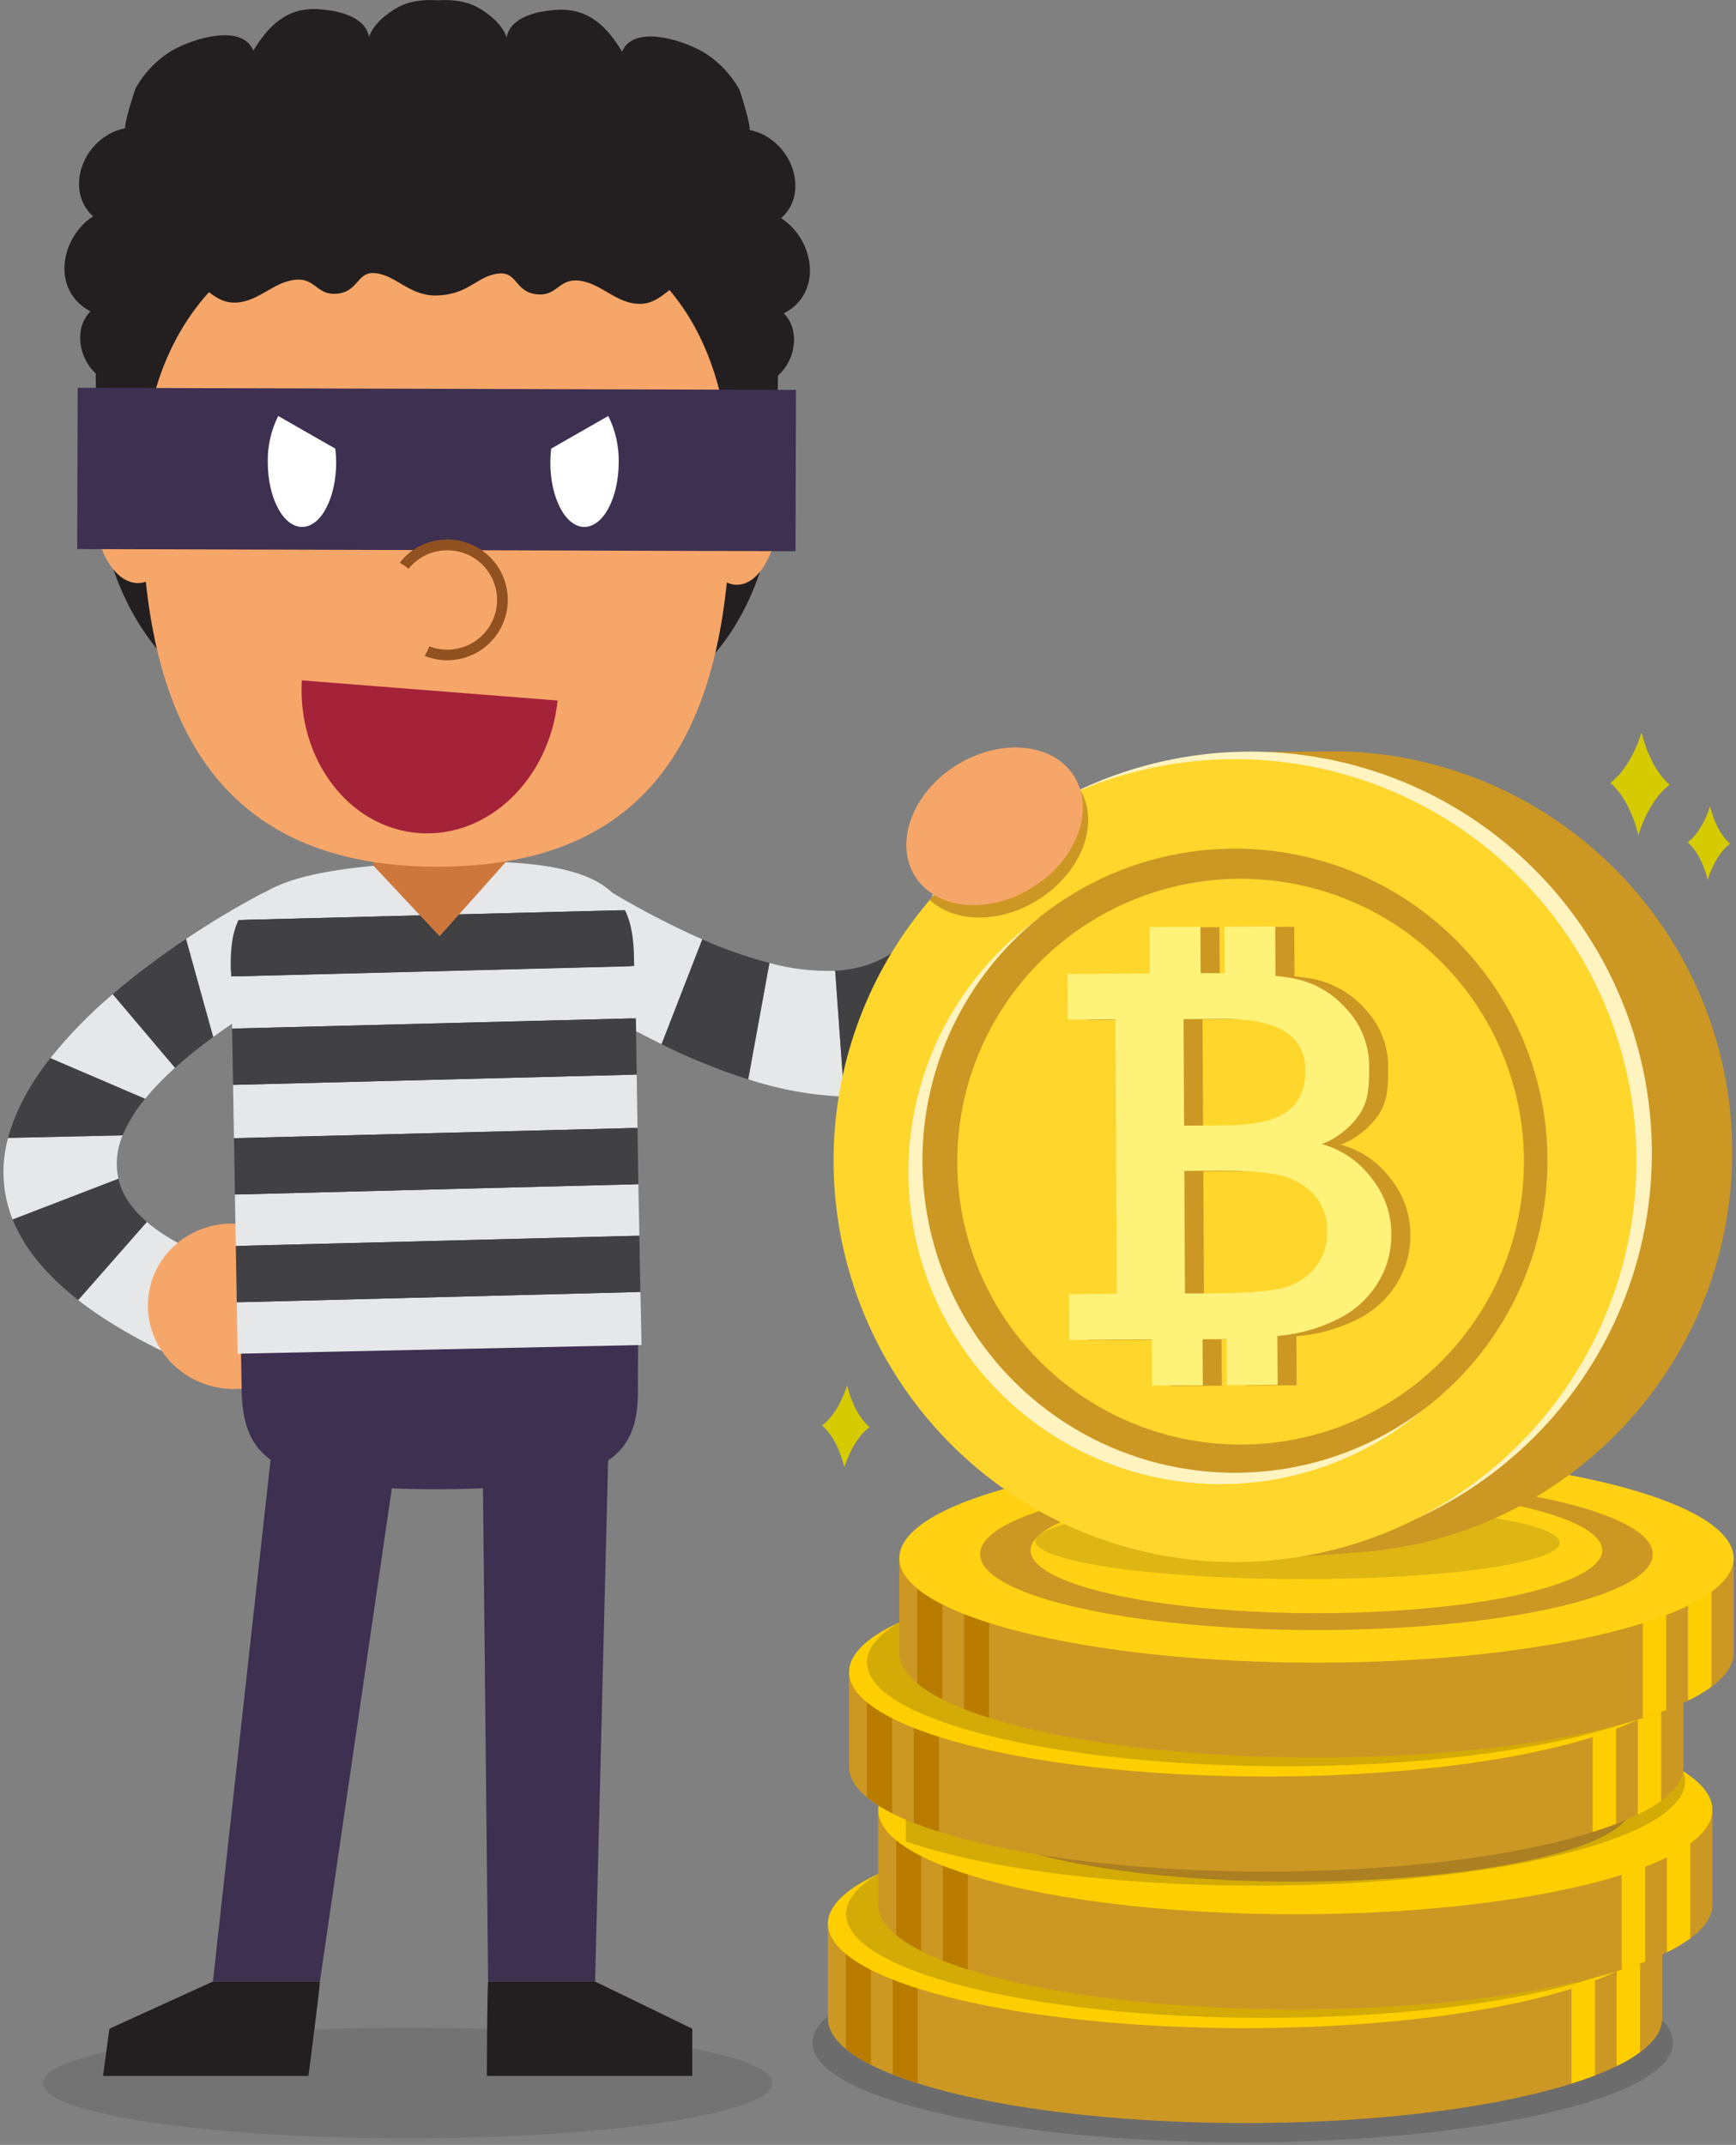 <?xml version="1.0" encoding="UTF-8"?>
<svg width="225px" height="278px" viewBox="0 0 225 278" version="1.1" xmlns="http://www.w3.org/2000/svg" xmlns:xlink="http://www.w3.org/1999/xlink">
    <rect x="0" y="0" width="225" height="278" fill="#808080" stroke="none"/>
    <!-- Generator: Sketch 56.2 (81672) - https://sketch.com -->
    <title>cryptothief</title>
    <desc>Created with Sketch.</desc>
    <g id="mid-level-feature-pages" stroke="none" stroke-width="1" fill="none" fill-rule="evenodd">
        <g id="midlevel_cryptocurrency" transform="translate(-1029, -1079)" fill-rule="nonzero">
            <g id="cryptothief" transform="translate(1029, 1079)">
                <path d="M216.827,264.749 C216.827,271.886 191.864,277.667 161.067,277.667 C130.269,277.667 105.307,271.886 105.307,264.749 C105.307,257.612 130.274,251.831 161.067,251.831 C191.859,251.831 216.827,257.616 216.827,264.749 Z" id="Path" fill="#231F20" opacity="0.2"></path>
                <path d="M99.725,124.807 L96.981,139.883 C101.002,141.206 105.187,141.964 109.417,142.136 L108.249,125.821 C105.372,125.919 102.498,125.578 99.725,124.807 L99.725,124.807 Z" id="Path" fill="#E6E7E8"></path>
                <path d="M77.781,114.755 L70.872,126.47 C75.583,129.833 80.563,132.801 85.763,135.346 L91.034,121.761 C86.464,119.725 82.036,117.384 77.781,114.755 L77.781,114.755 Z" id="Path" fill="#E6E7E8"></path>
                <path d="M91.016,121.757 L85.736,135.341 C89.359,137.141 93.114,138.664 96.968,139.897 L99.725,124.807 C96.744,124.028 93.831,123.008 91.016,121.757 L91.016,121.757 Z" id="Path" fill="#414042"></path>
                <path d="M108.244,125.816 L109.413,142.131 C114.345,142.24 119.087,141.23 123.171,138.504 L115.911,123.28 C113.988,124.685 111.489,125.636 108.244,125.816 Z" id="Path" fill="#414042"></path>
                <path d="M135.959,106.181 L122.003,104.306 C122.003,104.306 123.708,117.562 115.911,123.28 L123.189,138.504 C130.156,133.818 135.21,124.086 135.959,106.181 Z" id="Path" fill="#E6E7E8"></path>
                <path d="M100.108,269.98 C100.108,273.936 78.94,277.144 52.827,277.144 C26.714,277.144 5.546,273.945 5.546,269.98 C5.546,266.015 26.714,262.816 52.827,262.816 C78.94,262.816 100.108,266.024 100.108,269.98 Z" id="Path" fill="#231F20" opacity="0.127"></path>
                <polygon id="Path" fill="#3D3051" points="62.52 185.481 63.264 256.823 77.131 256.823 78.909 185.481"></polygon>
                <path d="M63.273,256.823 C63.142,257.274 63.097,269.056 63.097,269.056 L89.721,269.056 L89.721,262.938 L77.131,256.823 L63.273,256.823 Z" id="Path" fill="#231F20"></path>
                <polygon id="Path" fill="#3D3051" points="35.477 185.481 27.598 256.823 41.46 256.823 51.866 185.481"></polygon>
                <path d="M41.451,256.823 C41.519,257.274 39.976,269.056 39.976,269.056 L13.352,269.056 L14.183,262.938 L27.593,256.823 L41.451,256.823 Z" id="Path" fill="#231F20"></path>
                <path d="M27.643,134.395 L24.119,121.689 C20.806,123.888 17.628,126.283 14.602,128.862 L22.67,138.405 C24.258,136.984 25.918,135.646 27.643,134.395 L27.643,134.395 Z" id="Path" fill="#414042"></path>
                <path d="M22.67,138.401 L14.602,128.862 C11.648,131.358 8.941,134.133 6.52,137.148 L18.799,142.415 C19.985,140.981 21.279,139.639 22.67,138.401 L22.67,138.401 Z" id="Path" fill="#E6E7E8"></path>
                <path d="M35.878,128.993 L34.24,115.652 C30.76,117.481 27.381,119.496 24.119,121.689 L27.643,134.395 C29.99,132.679 32.715,130.881 35.878,128.993 Z" id="Path" fill="#E6E7E8"></path>
                <path d="M10.135,168.512 C14.083,171.576 19.403,174.608 26.344,177.524 L32.011,164.457 C32.011,164.457 24.015,162.682 19.029,158.379 L10.135,168.512 Z" id="Path" fill="#E6E7E8"></path>
                <path d="M15.342,152.765 L1.633,158.045 C3.028,161.537 5.735,165.047 10.135,168.49 L19.029,158.374 C17.247,156.838 15.848,154.995 15.342,152.765 Z" id="Path" fill="#414042"></path>
                <path d="M15.897,147.151 L1.047,147.484 C0.082,150.974 0.288,154.683 1.633,158.045 L15.342,152.765 C14.94,150.881 15.134,148.919 15.897,147.151 L15.897,147.151 Z" id="Path" fill="#E6E7E8"></path>
                <path d="M18.799,142.411 L6.52,137.144 C3.966,140.397 2.008,143.88 1.047,147.484 L15.897,147.151 C16.62,145.434 17.598,143.836 18.799,142.411 L18.799,142.411 Z" id="Path" fill="#414042"></path>
                <path d="M40.937,171.621 C39.709,177.406 33.875,181.065 27.923,179.776 C21.971,178.488 18.158,172.802 19.403,167.021 C20.649,161.24 26.47,157.559 32.417,158.843 C38.365,160.127 42.178,165.836 40.937,171.621 Z" id="Path" fill="#F7A669"></path>
                <path d="M215.437,249.321 L215.437,261.626 C215.437,269.106 191.228,275.166 161.369,275.166 C131.51,275.166 107.306,269.106 107.306,261.626 L107.306,249.321 L215.437,249.321 Z" id="Path" fill="#CC9823"></path>
                <path d="M212.562,250.903 L212.562,265.988 C211.608,266.679 210.593,267.282 209.53,267.79 L209.53,250.903 L212.562,250.903 Z" id="Path" fill="#FFCE00"></path>
                <path d="M206.714,254.796 L206.714,268.989 C205.767,269.355 204.754,269.707 203.677,270.043 L203.677,254.796 L206.714,254.796 Z" id="Path" fill="#FFCE00"></path>
                <path d="M112.883,251.552 L112.883,267.637 C111.727,267.074 110.637,266.385 109.634,265.582 L109.634,251.552 L112.883,251.552 Z" id="Path" fill="#BA7C00"></path>
                <path d="M118.952,254.291 L118.952,270.02 C117.792,269.655 116.696,269.273 115.699,268.876 L115.699,254.291 L118.952,254.291 Z" id="Path" fill="#BA7C00"></path>
                <ellipse id="Oval" fill="#FFCE00" cx="161.369" cy="249.321" rx="54.063" ry="13.544"></ellipse>
                <ellipse id="Oval" fill="#CC9823" cx="161.369" cy="248.803" rx="43.595" ry="9.836"></ellipse>
                <ellipse id="Oval" fill="#FFCE00" cx="161.369" cy="248.303" rx="37.047" ry="8.151"></ellipse>
                <path d="M109.652,248.069 C109.652,255.503 133.929,261.532 163.878,261.532 C193.827,261.532 218.108,255.503 218.108,248.069 C218.108,240.634 193.827,234.606 163.878,234.606 C133.929,234.606 109.652,240.634 109.652,248.069 Z" id="Path" fill="#231F20" opacity="0.2"></path>
                <path d="M221.944,234.561 L221.944,246.866 C221.944,254.345 197.739,260.428 167.862,260.428 C137.986,260.428 113.812,254.345 113.812,246.866 L113.812,234.561 L221.944,234.561 Z" id="Path" fill="#CC9823"></path>
                <path d="M219.074,236.142 L219.074,251.232 C218.118,251.921 217.104,252.524 216.042,253.034 L216.042,236.142 L219.074,236.142 Z" id="Path" fill="#FFCE00"></path>
                <path d="M213.226,240.035 L213.226,254.242 C212.278,254.608 211.266,254.959 210.189,255.296 L210.189,240.035 L213.226,240.035 Z" id="Path" fill="#FFCE00"></path>
                <path d="M119.394,236.791 L119.394,252.863 C118.24,252.296 117.149,251.607 116.141,250.808 L116.141,236.791 L119.394,236.791 Z" id="Path" fill="#BA7C00"></path>
                <path d="M125.446,239.531 L125.446,255.26 C124.284,254.896 123.201,254.515 122.197,254.115 L122.197,239.531 L125.446,239.531 Z" id="Path" fill="#BA7C00"></path>
                <path d="M113.812,234.561 C113.812,242.045 138.022,248.105 167.88,248.105 C197.739,248.105 221.944,242.045 221.944,234.561 C221.944,227.077 197.739,221.021 167.862,221.021 C137.986,221.021 113.812,227.086 113.812,234.561 Z" id="Path" fill="#FFCE00"></path>
                <path d="M124.286,234.043 C124.286,239.476 143.802,243.879 167.88,243.879 C191.959,243.879 211.475,239.476 211.475,234.043 C211.475,228.609 191.959,224.207 167.862,224.207 C143.766,224.207 124.286,228.613 124.286,234.043 Z" id="Path" fill="#CC9823"></path>
                <ellipse id="Oval" fill="#FFCE00" cx="167.88" cy="233.543" rx="37.047" ry="8.151"></ellipse>
                <path d="M117.4,223.031 C127.472,219.57 144.055,217.309 162.804,217.309 C193.488,217.309 218.402,223.373 218.402,230.853 C218.402,238.332 193.511,244.392 162.804,244.392 C144.055,244.392 127.472,242.139 117.4,238.67 L117.4,223.031 Z" id="Path" fill="#231F20" opacity="0.2"></path>
                <path d="M218.176,216.723 L218.176,229.023 C218.176,236.503 193.967,242.567 164.108,242.567 C134.249,242.567 110.045,236.503 110.045,229.023 L110.045,216.723 L218.176,216.723 Z" id="Path" fill="#CC9823"></path>
                <path d="M215.306,218.286 L215.306,233.394 C214.349,234.084 213.333,234.687 212.269,235.196 L212.269,218.286 L215.306,218.286 Z" id="Path" fill="#FFCE00"></path>
                <path d="M209.453,222.184 L209.453,236.39 C208.51,236.751 207.495,237.102 206.421,237.444 L206.421,222.184 L209.453,222.184 Z" id="Path" fill="#FFCE00"></path>
                <path d="M115.622,218.935 L115.622,235.007 C114.462,234.44 113.369,233.748 112.359,232.943 L112.359,218.935 L115.622,218.935 Z" id="Path" fill="#BA7C00"></path>
                <path d="M121.691,221.679 L121.691,237.408 C120.531,237.043 119.435,236.66 118.438,236.264 L118.438,221.679 L121.691,221.679 Z" id="Path" fill="#BA7C00"></path>
                <ellipse id="Oval" fill="#FFCE00" cx="164.108" cy="216.709" rx="54.063" ry="13.544"></ellipse>
                <ellipse id="Oval" fill="#CC9823" cx="164.108" cy="216.191" rx="43.595" ry="9.836"></ellipse>
                <ellipse id="Oval" fill="#FFCE00" cx="164.108" cy="215.691" rx="37.047" ry="8.151"></ellipse>
                <path d="M112.359,215.457 C112.359,222.891 136.641,228.92 166.59,228.92 C196.539,228.92 220.816,222.891 220.816,215.457 C220.816,208.022 196.539,201.994 166.59,201.994 C136.641,201.994 112.359,208.022 112.359,215.457 Z" id="Path" fill="#231F20" opacity="0.2"></path>
                <path d="M224.687,201.949 L224.687,214.254 C224.687,221.733 200.478,227.793 170.619,227.793 C140.761,227.793 116.556,221.733 116.556,214.254 L116.556,201.949 L224.687,201.949 Z" id="Path" fill="#CC9823"></path>
                <path d="M221.813,203.526 L221.813,218.615 C220.859,219.306 219.844,219.909 218.781,220.418 L218.781,203.526 L221.813,203.526 Z" id="Path" fill="#FFCE00"></path>
                <path d="M215.965,207.423 L215.965,221.63 C215.017,221.996 214.005,222.347 212.928,222.684 L212.928,207.423 L215.965,207.423 Z" id="Path" fill="#FFCE00"></path>
                <path d="M122.133,204.179 L122.133,220.246 C120.978,219.683 119.889,218.994 118.884,218.192 L118.884,204.179 L122.133,204.179 Z" id="Path" fill="#BA7C00"></path>
                <path d="M128.203,206.919 L128.203,222.648 C127.043,222.283 125.946,221.9 124.949,221.503 L124.949,206.919 L128.203,206.919 Z" id="Path" fill="#BA7C00"></path>
                <path d="M116.556,201.949 C116.556,209.428 140.761,215.493 170.619,215.493 C200.478,215.493 224.687,209.428 224.687,201.949 C224.687,194.469 200.478,188.405 170.619,188.405 C140.761,188.405 116.556,194.469 116.556,201.949 Z" id="Path" fill="#FFD112"></path>
                <path d="M127.025,201.431 C127.025,206.864 146.546,211.266 170.619,211.266 C194.693,211.266 214.214,206.864 214.214,201.431 C214.214,195.997 194.698,191.595 170.619,191.595 C146.541,191.595 127.025,195.997 127.025,201.431 Z" id="Path" fill="#CC9823"></path>
                <ellipse id="Oval" fill="#FFD112" cx="170.619" cy="200.93" rx="37.047" ry="8.151"></ellipse>
                <path d="M134.222,199.736 C134.222,202.399 149.411,204.607 168.169,204.666 C186.927,204.724 202.157,202.611 202.157,199.948 C202.157,197.285 186.959,195.096 168.201,195.019 C149.443,194.942 134.231,197.074 134.222,199.736 Z" id="Path" fill="#231F20" opacity="0.15"></path>
                <path d="M120.419,147.705 C121.199,123.27 138.919,102.676 162.993,98.224 L160.791,97.471 L173.837,97.381 L174.103,97.381 C175.678,97.431 177.235,97.552 178.769,97.737 L178.828,97.737 C205.597,101.042 225.407,124.214 224.475,151.131 C223.544,178.048 202.179,199.798 175.245,201.25 L175.245,201.25 L161.256,202.327 L160.457,199.926 C136.382,194.226 119.646,172.399 120.419,147.705 L120.419,147.705 Z" id="Path" fill="#CC9823"></path>
                <circle id="Oval" fill="#FFF3C0" transform="translate(162.064, 149.449) rotate(-45) translate(-162.064, -149.449) " cx="162.064" cy="149.449" r="52.03"></circle>
                <circle id="Oval" fill="#FFD62C" transform="translate(160.069, 150.426) rotate(-45) translate(-160.069, -150.426) " cx="160.069" cy="150.426" r="52.03"></circle>
                <path d="M120.482,116.62 C125.801,110.432 132.497,105.573 140.034,102.432 C142.561,106.771 140.183,113.043 134.619,116.575 C129.629,119.747 123.726,119.653 120.482,116.62 Z" id="Path" fill="#CC9823"></path>
                <circle id="Oval" fill="#FFF3C0" transform="translate(158.214, 151.882) rotate(-45) translate(-158.214, -151.882) " cx="158.214" cy="151.882" r="40.478"></circle>
                <ellipse id="Oval" fill="#CC9823" transform="translate(160.06, 150.437) rotate(-2.73) translate(-160.06, -150.437) " cx="160.06" cy="150.437" rx="40.508" ry="40.448"></ellipse>
                <ellipse id="Oval" fill="#FFD62C" cx="160.791" cy="150.562" rx="36.722" ry="36.667"></ellipse>
                <path d="M147.218,167.737 L147.033,132.178 L140.846,132.21 L140.815,126.28 L159.059,126.186 C164.073,126.159 167.834,126.401 170.34,126.911 C172.928,127.467 175.264,128.849 176.995,130.849 C178.894,132.874 179.941,135.55 179.92,138.324 C179.92,140.532 179.92,142.519 178.791,144.299 C177.587,146.138 175.838,147.556 173.787,148.354 C176.4,149.073 178.693,150.653 180.294,152.837 C181.928,154.884 182.811,157.428 182.794,160.046 C182.825,162.304 182.198,164.522 180.989,166.431 C179.804,168.323 178.132,169.862 176.147,170.887 C174.07,171.954 171.833,172.673 169.523,173.018 C166.267,173.448 162.984,173.646 159.699,173.613 L141.063,173.712 L141.031,167.778 L147.218,167.737 Z M155.927,145.943 L161.089,145.916 C165.03,145.892 167.778,145.281 169.333,144.082 C170.889,142.884 171.662,141.124 171.653,138.802 C171.626,134.296 168.08,132.064 161.017,132.106 L155.859,132.133 L155.927,145.943 Z M156.044,167.692 L159.153,167.692 C163.224,167.674 166.203,167.483 168.092,167.12 C169.868,166.816 171.492,165.932 172.709,164.606 C173.927,163.217 174.56,161.412 174.478,159.568 C174.518,157.844 173.897,156.169 172.74,154.887 C171.56,153.617 170.013,152.744 168.314,152.391 C166.509,151.976 163.967,151.778 160.688,151.796 L155.959,151.823 L156.044,167.692 Z" id="Shape" fill="#CC9823"></path>
                <polygon id="Rectangle" fill="#CC9823" transform="translate(154.787, 125.057) rotate(-0.3) translate(-154.787, -125.057) " points="151.495 120.191 158.079 120.191 158.079 129.924 151.495 129.924"></polygon>
                <polygon id="Rectangle" fill="#CC9823" transform="translate(164.479, 125.007) rotate(-0.3) translate(-164.479, -125.007) " points="161.187 120.141 167.771 120.141 167.771 129.873 161.187 129.873"></polygon>
                <polygon id="Rectangle" fill="#CC9823" transform="translate(155.043, 174.748) rotate(-0.3) translate(-155.043, -174.748) " points="151.751 169.882 158.335 169.882 158.335 179.615 151.751 179.615"></polygon>
                <polygon id="Rectangle" fill="#CC9823" transform="translate(164.735, 174.698) rotate(-0.3) translate(-164.735, -174.698) " points="161.443 169.832 168.027 169.832 168.027 179.564 161.444 179.564"></polygon>
                <path d="M144.754,167.683 L144.569,132.129 L138.387,132.16 L138.356,126.226 L156.595,126.132 C161.613,126.111 165.373,126.353 167.876,126.857 C170.465,127.414 172.803,128.796 174.536,130.795 C176.431,132.82 177.474,135.494 177.451,138.266 C177.451,140.469 177.451,142.456 176.323,144.236 C175.119,146.075 173.369,147.492 171.319,148.291 C173.932,149.007 176.225,150.587 177.821,152.774 C179.458,154.819 180.341,157.365 180.321,159.983 C180.357,162.241 179.73,164.461 178.516,166.367 C177.332,168.26 175.659,169.799 173.674,170.824 C171.601,171.901 169.362,172.627 167.05,172.973 C163.793,173.407 160.508,173.607 157.222,173.572 L138.586,173.667 L138.559,167.733 L144.754,167.683 Z M153.468,145.889 L158.63,145.862 C162.568,145.838 165.316,145.227 166.874,144.028 C168.426,142.83 169.203,141.068 169.189,138.752 C169.168,134.247 165.624,132.015 158.558,132.057 L153.395,132.084 L153.468,145.889 Z M153.58,167.638 L156.694,167.638 C160.764,167.617 163.744,167.425 165.633,167.061 C167.411,166.763 169.036,165.878 170.249,164.547 C171.468,163.156 172.101,161.347 172.014,159.501 C172.057,157.777 171.435,156.103 170.276,154.824 C169.099,153.549 167.551,152.674 165.85,152.323 C164.045,151.912 161.503,151.715 158.224,151.733 L153.499,151.756 L153.58,167.638 Z" id="Shape" fill="#FFF278"></path>
                <polygon id="Rectangle" fill="#FFF278" transform="translate(152.318, 125.007) rotate(-0.3) translate(-152.318, -125.007) " points="149.027 120.141 155.61 120.141 155.61 129.873 149.027 129.873"></polygon>
                <polygon id="Rectangle" fill="#FFF278" transform="translate(162.015, 124.957) rotate(-0.3) translate(-162.015, -124.957) " points="158.723 120.09 165.307 120.09 165.307 129.823 158.723 129.823"></polygon>
                <polygon id="Rectangle" fill="#FFF278" transform="translate(152.579, 174.698) rotate(-0.3) translate(-152.579, -174.698) " points="149.287 169.832 155.871 169.832 155.871 179.564 149.287 179.564"></polygon>
                <polygon id="Rectangle" fill="#FFF278" transform="translate(162.271, 174.648) rotate(-0.3) translate(-162.271, -174.648) " points="158.979 169.781 165.563 169.781 165.563 179.514 158.98 179.514"></polygon>
                <path d="M216.421,101.707 L216.443,101.707 L216.403,101.707 C214.805,100.355 213.519,97.958 212.766,94.948 C211.809,97.908 210.369,100.22 208.704,101.468 L208.668,101.468 L208.668,101.468 L208.668,101.468 L208.704,101.468 C210.302,102.819 211.588,105.216 212.346,108.226 C213.298,105.266 214.737,102.955 216.407,101.707 L216.448,101.707 L216.421,101.707 Z" id="Path" fill="#D6CB01"></path>
                <path d="M112.725,184.967 L112.725,184.967 L112.698,184.967 C111.421,183.886 110.397,181.975 109.792,179.56 C109.034,181.917 107.883,183.759 106.543,184.76 L106.511,184.76 L106.511,184.76 L106.511,184.76 L106.543,184.76 C107.815,185.836 108.84,187.747 109.444,190.166 C110.203,187.805 111.353,185.963 112.693,184.967 L112.725,184.967 Z" id="Path" fill="#D6CB01"></path>
                <path d="M224.268,109.348 L224.268,109.348 L224.236,109.348 C223.094,108.379 222.178,106.672 221.637,104.518 C220.956,106.631 219.927,108.285 218.722,109.177 L218.699,109.177 C218.699,109.177 218.699,109.177 218.699,109.177 L218.699,109.177 L218.726,109.177 C219.868,110.141 220.789,111.853 221.326,114.007 C222.011,111.894 223.04,110.24 224.245,109.348 L224.268,109.348 C224.268,109.348 224.268,109.353 224.268,109.348 Z" id="Path" fill="#D6CB01"></path>
                <path d="M139.19,100.571 C141.956,104.919 139.592,111.362 133.911,114.962 C128.23,118.562 121.384,117.959 118.623,113.611 C115.861,109.263 118.221,102.797 123.902,99.219 C129.583,95.642 136.429,96.223 139.19,100.571 Z" id="Path" fill="#F7A669"></path>
                <path d="M30.355,126.015 C30.202,117.594 33.013,113.322 55.792,112.439 C78.643,111.538 81.675,116.147 81.756,124.978 L81.892,129.637 L81.955,130.088 L82.28,152.188 L82.704,174.266 L82.672,179.357 C82.889,188.188 80.019,192.906 57.159,193.019 C34.367,193.122 31.438,188.315 31.316,179.875 L31.231,175.167 L30.49,131.399 L30.409,126.736 L30.355,126.015 Z" id="Path" fill="#3D3051"></path>
                <path d="M69.943,112.137 C66.333,111.66 61.73,111.529 55.787,111.754 C49.844,111.979 45.278,112.435 41.722,113.128 C35.332,114.372 32.295,116.382 30.924,119.243 L81.012,117.959 C79.55,114.985 76.427,113.002 69.943,112.137 Z" id="Path" fill="#E6E7E8"></path>
                <polygon id="Path" fill="#E6E7E8" points="30.797 175.455 83.146 174.324 83.006 167.449 30.685 168.787"></polygon>
                <polygon id="Path" fill="#E6E7E8" points="30.563 161.488 82.866 160.159 82.74 153.481 30.45 154.819"></polygon>
                <polygon id="Path" fill="#E6E7E8" points="30.324 147.52 82.627 146.187 82.523 139.275 30.211 140.609"></polygon>
                <polygon id="Path" fill="#E6E7E8" points="29.972 126.56 30.048 131.038 30.084 133.314 82.42 131.98 82.388 129.682 82.325 129.245 82.203 125.226"></polygon>
                <path d="M82.18,124.505 C82.158,121.973 81.896,119.779 81.003,117.959 L30.915,119.243 C30.062,121.013 29.859,123.118 29.904,125.551 L29.963,126.285 L29.963,126.551 L82.194,125.199 L82.18,124.505 Z" id="Path" fill="#414042"></path>
                <polygon id="Path" fill="#414042" points="30.211 140.609 82.523 139.275 82.42 131.98 30.084 133.314"></polygon>
                <polygon id="Path" fill="#414042" points="30.45 154.819 82.74 153.481 82.713 152.161 82.627 146.187 30.324 147.52"></polygon>
                <polygon id="Path" fill="#414042" points="30.685 168.787 83.006 167.449 82.866 160.159 30.563 161.488"></polygon>
                <polygon id="Path" fill="#CE773C" points="48.414 87.509 48.414 112.214 56.969 121.342 65.529 111.75 65.529 87.509"></polygon>
                <path d="M98.723,27.241 C99.152,27.331 97.595,21.974 97.369,21.546 C96.314,19.606 94.822,17.937 93.01,16.671 C90.628,14.999 83.245,12.224 81.576,16.306 C79.541,12.81 77.023,10.124 72.551,10.489 C70.204,10.678 66.504,11.39 65.981,14.346 C65.453,12.571 63.612,11.007 61.987,10.084 C60.597,9.295 58.684,9.002 56.712,9.138 C54.745,8.993 52.832,9.273 51.433,10.039 C49.808,10.94 47.958,12.508 47.421,14.278 C46.907,11.332 43.216,10.588 40.869,10.381 C36.415,9.989 33.888,12.665 31.844,16.148 C30.202,12.057 22.819,14.797 20.41,16.446 C18.591,17.701 17.09,19.36 16.024,21.294 C15.793,21.744 14.219,27.07 14.638,26.984 C8.393,28.237 5.699,37.226 11.732,40.353 C9.404,42.646 10.284,47.08 13.041,48.878 C16.651,51.234 18.325,47.292 21.538,47.386 C24.024,47.463 25.847,50.842 28.446,51.324 C31.65,51.914 33.884,49.134 36.528,48.395 C40.368,47.328 40.052,50.648 43.396,50.121 C46.473,49.671 45.724,46.188 49.565,47.589 C51.573,48.31 53.531,50.477 56.635,50.396 C60.3,50.301 61.707,48.341 63.72,47.629 C67.569,46.278 66.802,49.716 69.875,50.198 C73.214,50.72 72.921,47.422 76.752,48.513 C79.392,49.265 81.612,52.063 84.82,51.486 C87.415,51.036 89.256,47.652 91.747,47.589 C94.96,47.512 96.602,51.468 100.235,49.13 C103.005,47.328 103.908,42.921 101.588,40.619 C107.603,37.523 104.959,28.516 98.723,27.241 Z" id="Path" fill="#231F20"></path>
                <path d="M101.079,56.289 C101.011,79.075 91.841,97.557 56.469,97.422 C21.921,97.291 12.039,78.818 12.107,56.033 C12.175,33.247 32.142,14.833 56.712,14.905 C81.282,14.977 101.146,33.504 101.079,56.289 Z" id="Path" fill="#231F20"></path>
                <path d="M100.831,48.247 C100.758,72.339 91.638,91.875 56.491,91.736 C22.156,91.605 12.337,72.091 12.409,47.985 C12.481,23.88 18.56,4.339 56.748,4.506 C95.321,4.65 100.898,24.155 100.831,48.247 Z" id="Path" fill="#231F20"></path>
                <path d="M23.704,64.796 C23.704,70.757 21.069,75.578 17.865,75.569 C14.661,75.56 12.066,70.726 12.084,64.756 C12.102,58.786 14.715,53.969 17.928,53.978 C21.141,53.987 23.722,58.835 23.704,64.796 Z" id="Path" fill="#F7A669"></path>
                <path d="M101.078,65.021 C101.078,70.982 98.56,75.803 95.497,75.794 C92.433,75.785 89.955,70.951 89.973,64.981 C89.991,59.011 92.491,54.199 95.56,54.208 C98.628,54.217 101.078,59.06 101.078,65.021 Z" id="Path" fill="#F7A669"></path>
                <path d="M94.761,64.165 C94.684,91.614 86.792,112.462 56.405,112.332 C26.754,112.191 18.28,91.393 18.36,63.945 C18.442,36.496 36.799,26.322 57.903,26.385 C79.008,26.448 94.86,36.721 94.761,64.165 Z" id="Path" fill="#F7A669"></path>
                <polygon id="Rectangle" fill="#3D3051" transform="translate(56.585, 60.85) rotate(-89.83) translate(-56.585, -60.85) " points="46.132 14.299 67.038 14.3 67.039 107.4 46.132 107.4"></polygon>
                <path d="M71.436,58.146 C71.364,58.729 71.326,59.315 71.323,59.903 C71.323,64.535 73.282,68.292 75.732,68.297 C78.182,68.301 80.177,64.557 80.19,59.925 C80.233,57.842 79.769,55.779 78.837,53.915 L71.436,58.146 Z" id="Path" fill="#FFFFFF"></path>
                <path d="M43.455,58.146 C43.527,58.729 43.566,59.315 43.572,59.903 C43.572,64.535 41.609,68.292 39.159,68.297 C36.709,68.301 34.719,64.557 34.705,59.925 C34.66,57.842 35.125,55.779 36.059,53.915 L43.455,58.146 Z" id="Path" fill="#FFFFFF"></path>
                <path d="M97.094,16.824 C97.509,16.905 96.011,11.94 95.794,11.539 C94.769,9.732 93.335,8.189 91.607,7.033 C89.319,5.479 82.225,2.911 80.624,6.691 C78.67,3.451 76.251,0.96 71.973,1.284 C69.717,1.464 66.166,2.136 65.656,4.862 C65.15,3.217 63.4,1.766 61.825,0.91 C60.471,0.176 58.666,-0.09 56.757,0.036 C54.867,-0.099 53.03,0.158 51.69,0.883 C50.124,1.726 48.346,3.154 47.832,4.812 C47.34,2.082 43.771,1.388 41.514,1.208 C37.237,0.843 34.809,3.325 32.832,6.556 C31.253,2.762 24.146,5.29 21.849,6.826 C20.112,7.979 18.668,9.522 17.635,11.332 C17.413,11.728 15.888,16.685 16.281,16.608 C10.279,17.757 7.707,26.07 13.47,28.989 C11.281,31.089 12.125,35.207 14.774,36.874 C18.248,39.06 19.85,35.406 22.932,35.491 C25.324,35.563 27.075,38.695 29.57,39.145 C32.647,39.695 34.795,37.113 37.336,36.442 C41.022,35.446 40.72,38.505 43.928,38.037 C46.884,37.586 46.185,34.396 49.858,35.694 C51.785,36.365 53.666,38.397 56.626,38.298 C60.151,38.213 61.504,36.392 63.436,35.73 C67.131,34.455 66.396,37.667 69.347,38.113 C72.555,38.6 72.271,35.541 75.953,36.555 C78.489,37.253 80.619,39.844 83.701,39.312 C86.201,38.861 87.965,35.757 90.357,35.707 C93.443,35.635 95.023,39.312 98.511,37.14 C101.169,35.487 102.04,31.382 99.815,29.242 C105.622,26.354 103.086,18.023 97.094,16.824 Z" id="Path" fill="#231F20"></path>
                <path d="M56.144,81.967 C56.042,82.584 55.875,83.188 55.647,83.769 C56.067,83.931 56.503,84.049 56.947,84.121 C60.045,84.624 63.057,82.829 64.084,79.867 C65.112,76.905 63.857,73.634 61.111,72.116 C58.364,70.598 54.922,71.272 52.953,73.713 C55.429,75.689 56.647,78.843 56.144,81.967 L56.144,81.967 Z" id="Path" fill="#F7A669"></path>
                <path d="M59.226,70.018 C56.404,69.564 53.558,70.68 51.798,72.929 C52.205,73.157 52.592,73.419 52.953,73.713 C54.923,71.277 58.36,70.607 61.102,72.124 C63.844,73.642 65.097,76.908 64.073,79.866 C63.048,82.824 60.042,84.619 56.947,84.121 C56.503,84.049 56.067,83.931 55.647,83.769 C55.477,84.198 55.275,84.614 55.043,85.013 C57.835,86.135 61.024,85.561 63.249,83.538 C65.475,81.515 66.344,78.398 65.487,75.517 C64.63,72.636 62.197,70.5 59.226,70.018 L59.226,70.018 Z" id="Path" fill="#915120"></path>
                <path d="M39.118,88.181 C38.541,98.453 45.215,107.262 54.221,107.969 C63.228,108.677 71.202,101.026 72.271,90.794 L39.118,88.181 Z" id="Path" fill="#A52339"></path>
            </g>
        </g>
    </g>
</svg>